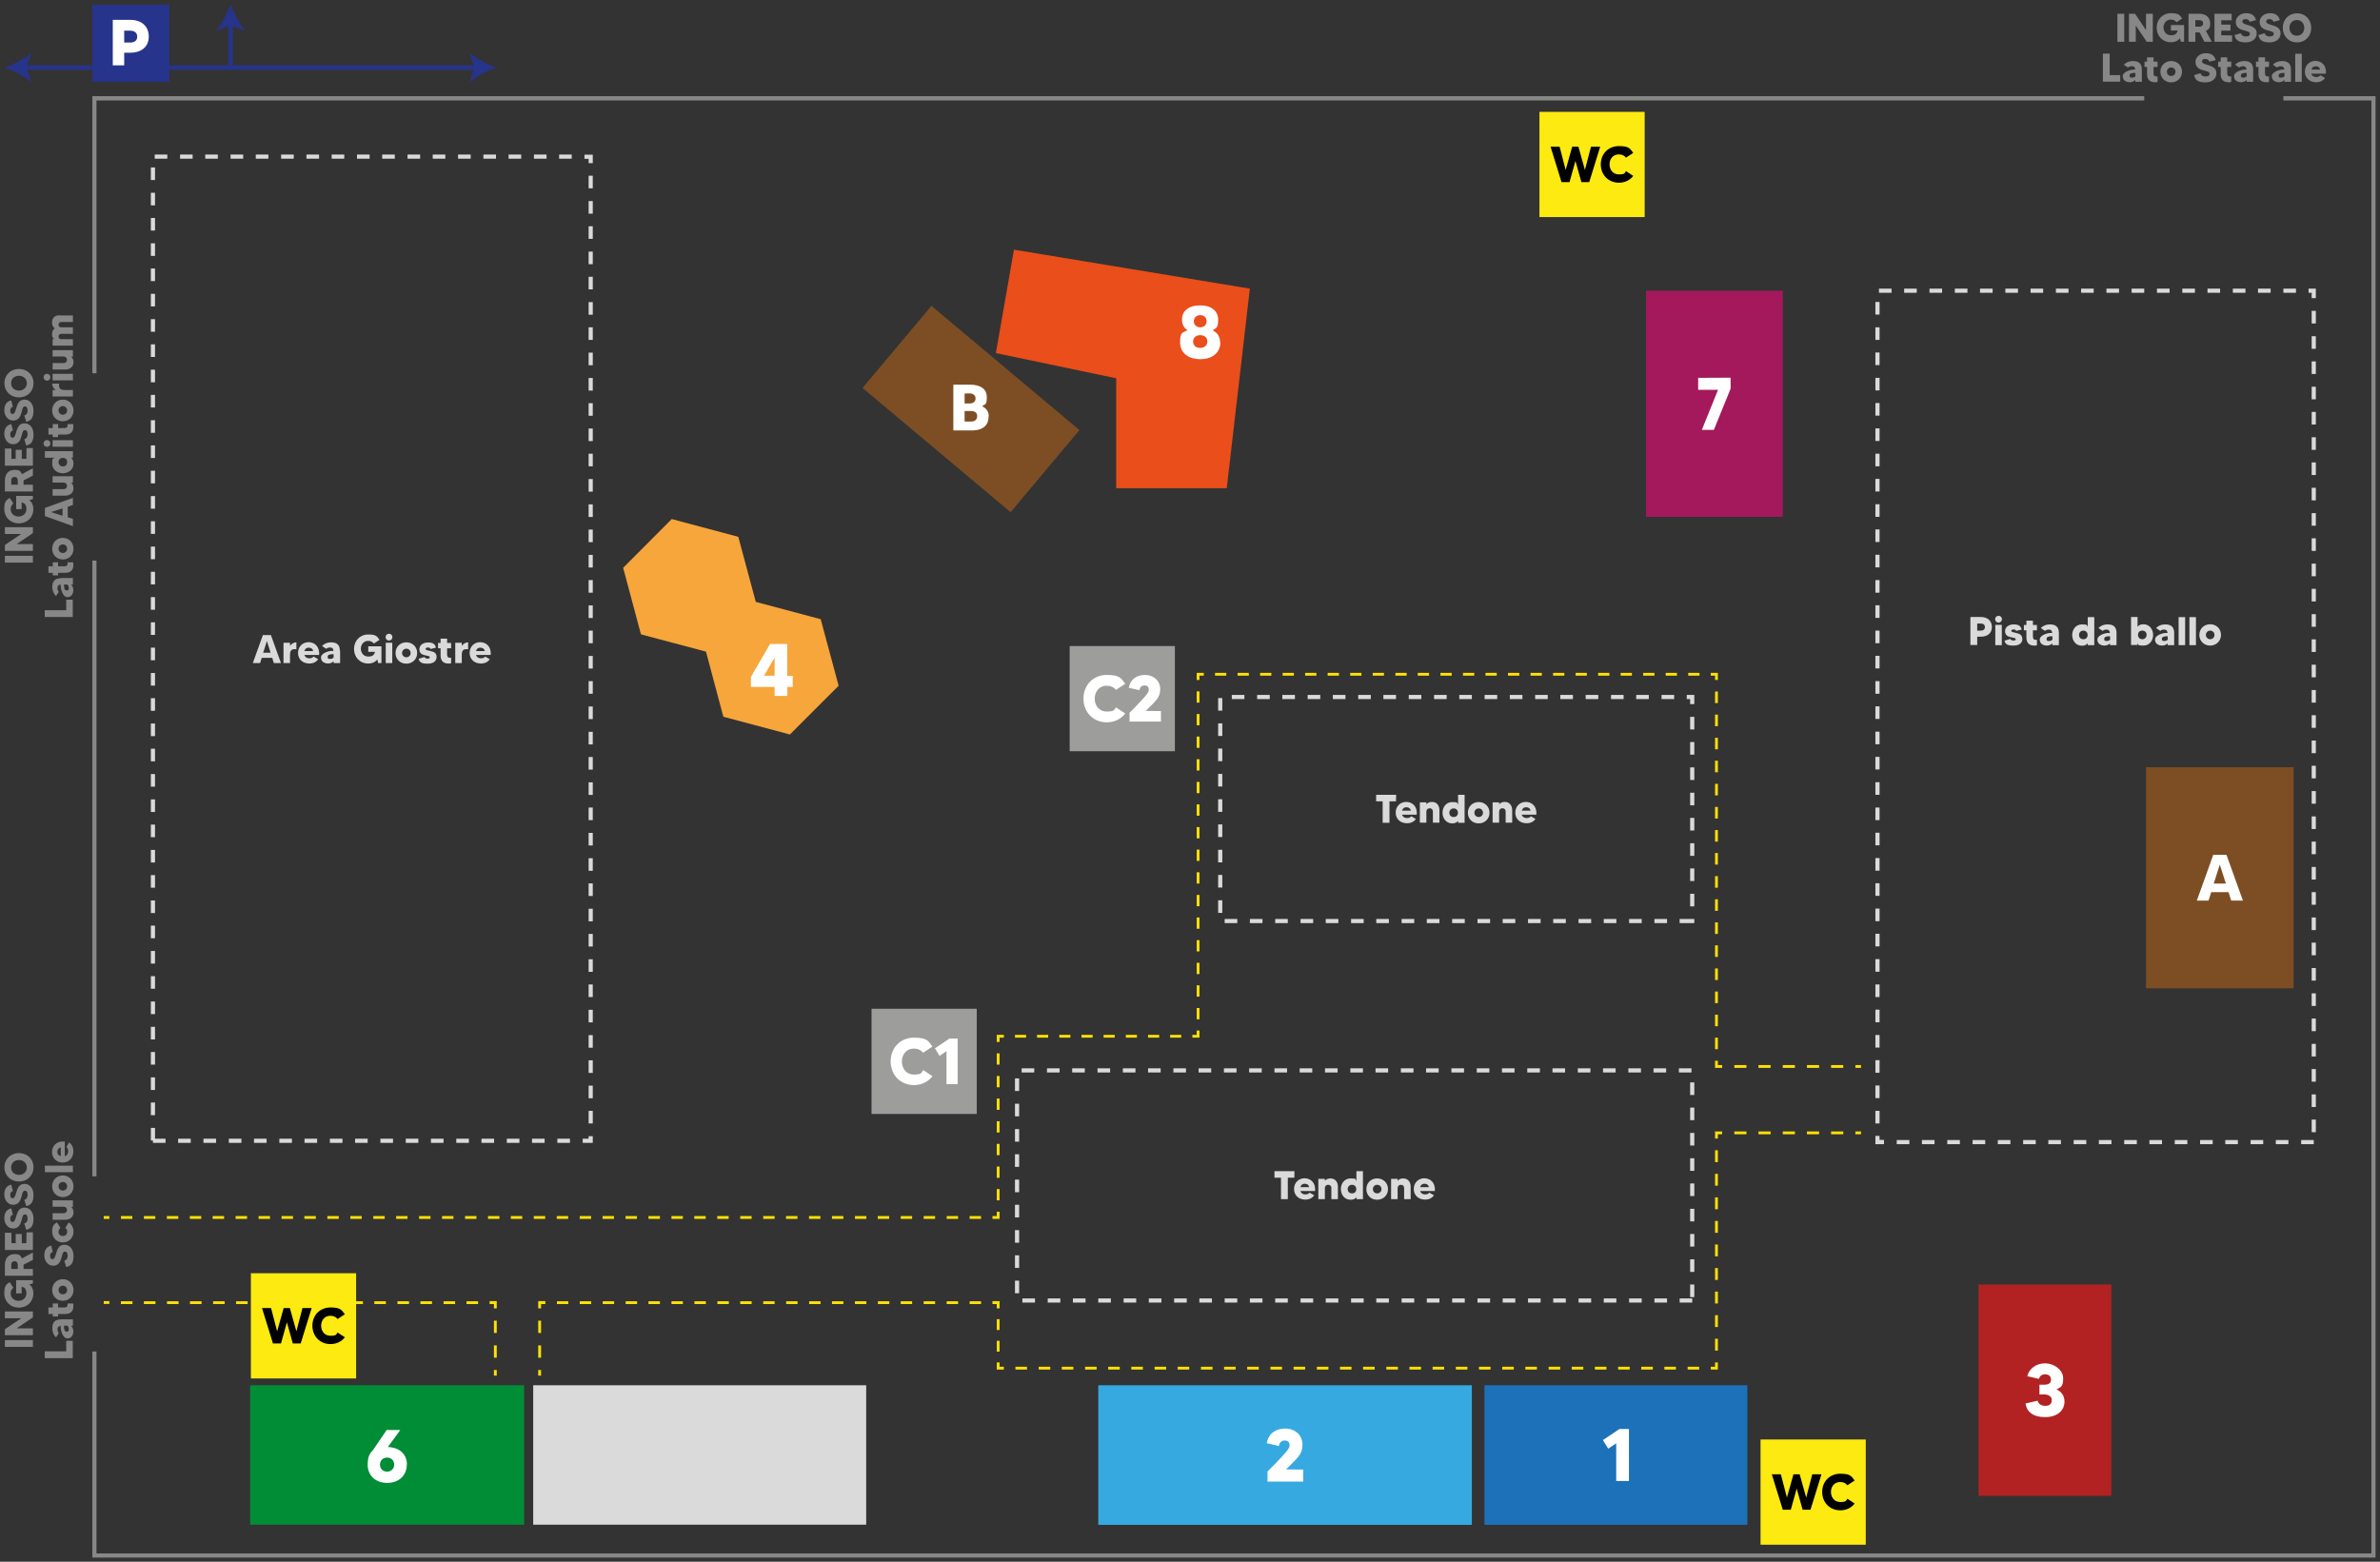 <?xml version="1.0" encoding="UTF-8"?>
<svg id="Livello_1" xmlns="http://www.w3.org/2000/svg" version="1.1" viewBox="0 0 1606 1054">
  <rect x="0" y="0" width="1606" height="1054" fill="#333333" stroke="none"/>
  <!-- Generator: Adobe Illustrator 29.6.1, SVG Export Plug-In . SVG Version: 2.1.1 Build 9)  -->
  <defs>
    <style>
      .st0 {
        fill: #008d36;
      }

      .st1 {
        fill: #a3195b;
      }

      .st2 {
        fill: #ffe006;
      }

      .st3 {
        fill: #36a9e1;
      }

      .st4 {
        fill: #e94e1b;
      }

      .st5 {
        fill: #fff;
      }

      .st6 {
        fill: #27348b;
      }

      .st7 {
        fill: #b22223;
      }

      .st8 {
        fill: #878787;
      }

      .st9 {
        fill: #7d4e24;
      }

      .st10 {
        fill: #1d71b8;
      }

      .st11 {
        fill: #fcea10;
      }

      .st12 {
        fill: #9d9d9c;
      }

      .st13 {
        fill: #dadada;
      }

      .st14 {
        fill: #f7a63b;
      }
    </style>
  </defs>
  <rect class="st1" x="1110.7" y="196.2" width="92.3" height="152.6"/>
  <path class="st5" d="M1167.8,254.9v7.4l-11.3,27.8h-8.1l10.9-27h-13.4v-8.1l21.9-.1h0Z"/>
  <rect class="st7" x="1335.1" y="866.9" width="89.6" height="142.6"/>
  <path class="st5" d="M1393.1,945.8c0,6.3-5,10.6-13.1,10.6s-12.3-3.5-13.2-9.2l8.2-1.9c.3,1.4,1.6,3.5,5.1,3.5s4.4-1.8,4.4-4.1-2.4-3.6-4.9-3.6h-3.4v-6.6h3.4c2.7,0,4.4-1,4.4-3.4s-1.7-3.6-4-3.6-3.8,1.4-4.1,3.1l-7.9-1.8c1.2-5.2,6.1-8.7,12-8.7s12.2,4.3,12.2,10.1-1.5,5.8-4.5,7.5c3.4,1.5,5.3,4.2,5.4,8.1h0Z"/>
  <rect class="st10" x="1001.7" y="934.9" width="177.4" height="94.2"/>
  <path class="st5" d="M1099.2,964.4v35.1h-8.6v-25.4l-5.4,3.6-3.6-5.8,11.2-7.5h6.4Z"/>
  <rect class="st3" x="741.1" y="934.9" width="252.1" height="94.2"/>
  <path class="st5" d="M879.4,991.8v8.1h-24.1v-6.8c2.3-2.2,6.2-6.2,9.5-9.8,2.7-3,5.4-5.7,5.4-7.8s-1-3.3-3.4-3.3-3.6,1.8-3.8,3.7l-8.2-1.9c1.2-6.7,6.2-9.9,12.5-9.9s11.6,4.2,11.6,10.9-3.5,9-11.1,16.7l11.6.1h0Z"/>
  <rect class="st13" x="359.8" y="934.9" width="224.7" height="94.1"/>
  <rect class="st0" x="168.8" y="934.9" width="184.9" height="94.1"/>
  <path class="st5" d="M274.5,988.5c0,7.1-5.2,12.3-13.2,12.3s-13.2-5.1-13.2-12.3,2.6-8.4,3.9-10.3l8.9-13.1h9.2l-8.4,11.5c7.7.2,12.9,4.7,12.9,11.9h-.1ZM266,988.5c0-2.7-1.9-4.8-4.8-4.8s-4.8,2.1-4.8,4.8,2,4.7,4.8,4.7,4.8-2.1,4.8-4.7Z"/>
  <g>
    <path class="st13" d="M1344.1,423.2c0,4.5-3.4,6.5-7.5,6.5h-2.4v5.6h-4.6v-18.9h7c4.7,0,7.5,2.7,7.5,6.8h0ZM1339.4,423.2c0-1.5-1-2.4-2.8-2.4h-2.4v4.8h2.4c1.7,0,2.8-.8,2.8-2.4Z"/>
    <path class="st13" d="M1346.3,417.9c0-1.3,1-2.3,2.3-2.3s2.3,1,2.3,2.3-1,2.3-2.3,2.3-2.3-1-2.3-2.3ZM1346.4,421.7h4.4v13.7h-4.4v-13.7Z"/>
    <path class="st13" d="M1364.7,431.1c0,2.9-2.1,4.6-6.1,4.6s-5.4-.9-6-3.3l4-1.2c.2.5.7,1.1,1.9,1.1s1.7-.3,1.7-1-1.4-.9-3.1-1.2c-2.6-.6-4.1-1.5-4.1-4.2s2.5-4.5,5.9-4.5,4.7,1.2,5.3,3.5l-3.7.9c-.2-.6-.8-1-1.6-1s-1.7.2-1.7,1,1.5.9,2.6,1.2c3.4.7,4.8,1.7,4.8,4.2h0l.1-.1Z"/>
    <path class="st13" d="M1371.8,425.3v4.3c0,1.4.5,2.2,1.9,2.2s.6,0,.8,0v3.7c-.5.2-1,.2-1.9.2-4.2,0-5.2-2.9-5.2-5.5v-4.8h-1.7v-3.6h1.7v-2.9h4.4v2.9h2.7v3.6h-2.7v-.1Z"/>
    <path class="st13" d="M1389.3,426.9v8.5h-4.4v-1.3c-.7,1-2.3,1.6-3.8,1.6s-4.7-.7-4.7-4,5.9-4.5,6.8-4.5h1.6c0-1.3-.7-2.3-2.2-2.3s-2.1.4-2.6.9l-2.9-1.9c1.5-1.6,3.5-2.5,6.2-2.5,4.4,0,5.9,2.2,6,5.5h0ZM1384.9,429.4h-.3c-2.2,0-3.6.4-3.6,1.8s.8,1.4,1.8,1.4,1.9-.5,2.2-1l-.1-2.2h0Z"/>
    <path class="st13" d="M1413.2,416.5v18.9h-4.4v-1.3c-.8,1-2,1.7-3.9,1.7-4.3,0-6.6-3.6-6.6-7.2s2.3-7.2,6.6-7.2,3.1.7,3.9,1.7v-6.6h4.4ZM1408.7,428.5c0-1.8-1.3-2.9-2.9-2.9s-2.9,1.2-2.9,2.9,1.1,2.9,2.9,2.9,2.9-1.1,2.9-2.9Z"/>
    <path class="st13" d="M1428.2,426.9v8.5h-4.4v-1.3c-.7,1-2.3,1.6-3.8,1.6s-4.7-.7-4.7-4,5.9-4.5,6.8-4.5h1.6c0-1.3-.7-2.3-2.2-2.3s-2.1.4-2.6.9l-2.9-1.9c1.5-1.6,3.5-2.5,6.2-2.5,4.4,0,5.9,2.2,6,5.5h0ZM1423.8,429.4h-.3c-2.2,0-3.6.4-3.6,1.8s.8,1.4,1.8,1.4,1.9-.5,2.2-1l-.1-2.2h0Z"/>
    <path class="st13" d="M1452.9,428.5c0,3.6-2.3,7.2-6.6,7.2s-3.1-.7-3.9-1.7v1.3h-4.4v-18.9h4.4v6.6c.8-1,2-1.7,3.9-1.7,4.3,0,6.6,3.6,6.6,7.2h0ZM1448.5,428.5c0-1.7-1.1-2.9-2.9-2.9s-2.9,1.1-2.9,2.9,1.3,2.9,2.9,2.9,2.9-1.2,2.9-2.9Z"/>
    <path class="st13" d="M1467.1,426.9v8.5h-4.4v-1.3c-.7,1-2.3,1.6-3.8,1.6s-4.7-.7-4.7-4,5.9-4.5,6.8-4.5h1.6c0-1.3-.7-2.3-2.2-2.3s-2.1.4-2.6.9l-2.9-1.9c1.5-1.6,3.5-2.5,6.2-2.5,4.4,0,5.9,2.2,6,5.5h0ZM1462.7,429.4h-.3c-2.2,0-3.6.4-3.6,1.8s.8,1.4,1.8,1.4,1.9-.5,2.2-1l-.1-2.2h0Z"/>
    <path class="st13" d="M1474.5,416.5v18.9h-4.4v-18.9h4.4Z"/>
    <path class="st13" d="M1481.8,416.5v18.9h-4.4v-18.9h4.4Z"/>
    <path class="st13" d="M1498.7,428.5c0,4-3.1,7.2-7.3,7.2s-7.3-3.1-7.3-7.2,3.1-7.2,7.3-7.2,7.3,3.1,7.3,7.2ZM1494.3,428.5c0-1.6-1.2-2.9-2.9-2.9s-2.9,1.4-2.9,2.9,1.2,2.9,2.9,2.9,2.9-1.3,2.9-2.9Z"/>
  </g>
  <g>
    <path class="st13" d="M873.4,794.8h-4.4v14.5h-4.6v-14.5h-4.4v-4.4h13.5l-.1,4.4h0Z"/>
    <path class="st13" d="M887.4,803.8h-9.9c.5,1.6,1.8,2.3,3.4,2.3s2.4-.7,2.8-1.2l3.1,1.8c-1.1,1.7-3.2,2.9-5.9,2.9-4.6,0-7.7-2.9-7.7-7.2s3.2-7.2,7.1-7.2,7.6,2.8,7.1,8.5h0v.1ZM883.4,801.2c-.3-1.6-1.5-2.3-3-2.3s-2.5.8-2.9,2.3h5.9Z"/>
    <path class="st13" d="M902.8,800.8v8.5h-4.4v-7.4c0-1.6-1-2.3-2.2-2.3s-2.2.8-2.2,2.3v7.4h-4.4v-13.7h4.4v1.3c.8-.9,2-1.6,3.8-1.6,3.4,0,5,2.7,5,5.5h0Z"/>
    <path class="st13" d="M919.7,790.4v18.9h-4.4v-1.3c-.8,1-2,1.7-3.9,1.7-4.3,0-6.6-3.6-6.6-7.2s2.3-7.2,6.6-7.2,3,.7,3.9,1.7v-6.6h4.4ZM915.2,802.5c0-1.8-1.3-2.9-2.9-2.9s-2.9,1.2-2.9,2.9,1.1,2.9,2.9,2.9,2.9-1.1,2.9-2.9Z"/>
    <path class="st13" d="M936.6,802.5c0,4-3,7.2-7.3,7.2s-7.3-3.1-7.3-7.2,3.1-7.2,7.3-7.2,7.3,3.1,7.3,7.2ZM932.2,802.5c0-1.6-1.2-2.9-2.9-2.9s-2.9,1.3-2.9,2.9,1.2,2.9,2.9,2.9,2.9-1.3,2.9-2.9Z"/>
    <path class="st13" d="M951.9,800.8v8.5h-4.4v-7.4c0-1.6-1-2.3-2.2-2.3s-2.2.8-2.2,2.3v7.4h-4.4v-13.7h4.4v1.3c.8-.9,2-1.6,3.8-1.6,3.4,0,5,2.7,5,5.5h0Z"/>
    <path class="st13" d="M968.2,803.8h-9.9c.5,1.6,1.8,2.3,3.4,2.3s2.4-.7,2.8-1.2l3.1,1.8c-1.1,1.7-3.2,2.9-5.9,2.9-4.6,0-7.7-2.9-7.7-7.2s3.2-7.2,7.1-7.2,7.6,2.8,7.1,8.5h0v.1ZM964.2,801.2c-.3-1.6-1.5-2.3-3-2.3s-2.5.8-2.9,2.3h5.9Z"/>
  </g>
  <g>
    <path class="st13" d="M942,540.8h-4.4v14.5h-4.6v-14.5h-4.4v-4.4h13.5l-.1,4.4h0Z"/>
    <path class="st13" d="M956,549.8h-9.9c.5,1.6,1.8,2.3,3.4,2.3s2.4-.7,2.8-1.2l3.1,1.8c-1.1,1.7-3.2,2.9-5.9,2.9-4.6,0-7.7-2.9-7.7-7.2s3.2-7.2,7.1-7.2,7.6,2.8,7.1,8.5h0v.1ZM952,547.1c-.3-1.6-1.5-2.3-3-2.3s-2.5.8-2.9,2.3h5.9Z"/>
    <path class="st13" d="M971.3,546.7v8.5h-4.4v-7.4c0-1.6-1-2.3-2.2-2.3s-2.2.8-2.2,2.3v7.4h-4.4v-13.7h4.4v1.3c.8-.9,2-1.6,3.8-1.6,3.4,0,5,2.7,5,5.5h0Z"/>
    <path class="st13" d="M988.3,536.4v18.9h-4.4v-1.3c-.8,1-2,1.7-3.9,1.7-4.3,0-6.6-3.6-6.6-7.2s2.3-7.2,6.6-7.2,3,.7,3.9,1.7v-6.6h4.4ZM983.8,548.5c0-1.8-1.3-2.9-2.9-2.9s-2.9,1.2-2.9,2.9,1.1,2.9,2.9,2.9,2.9-1.1,2.9-2.9Z"/>
    <path class="st13" d="M1005.1,548.5c0,4-3,7.2-7.3,7.2s-7.3-3.1-7.3-7.2,3.1-7.2,7.3-7.2,7.3,3.1,7.3,7.2ZM1000.7,548.5c0-1.6-1.2-2.9-2.9-2.9s-2.9,1.3-2.9,2.9,1.2,2.9,2.9,2.9,2.9-1.3,2.9-2.9Z"/>
    <path class="st13" d="M1020.4,546.7v8.5h-4.4v-7.4c0-1.6-1-2.3-2.2-2.3s-2.2.8-2.2,2.3v7.4h-4.4v-13.7h4.4v1.3c.8-.9,2-1.6,3.8-1.6,3.4,0,5,2.7,5,5.5h0Z"/>
    <path class="st13" d="M1036.7,549.8h-9.9c.5,1.6,1.8,2.3,3.4,2.3s2.4-.7,2.8-1.2l3.1,1.8c-1.1,1.7-3.2,2.9-5.9,2.9-4.6,0-7.7-2.9-7.7-7.2s3.2-7.2,7.1-7.2,7.6,2.8,7.1,8.5h0v.1ZM1032.8,547.1c-.3-1.6-1.5-2.3-3-2.3s-2.5.8-2.9,2.3h5.9Z"/>
  </g>
  <path class="st13" d="M1561.3,772.2h-8.5v-2.8h8.5v2.8ZM1544.2,772.2h-8.5v-2.8h8.5v2.8ZM1527.2,772.2h-8.5v-2.8h8.5v2.8ZM1510.1,772.2h-8.5v-2.8h8.5v2.8ZM1493.1,772.2h-8.5v-2.8h8.5v2.8ZM1476,772.2h-8.5v-2.8h8.5v2.8ZM1458.9,772.2h-8.5v-2.8h8.5v2.8ZM1441.9,772.2h-8.5v-2.8h8.5v2.8ZM1424.8,772.2h-8.5v-2.8h8.5v2.8ZM1407.8,772.2h-8.5v-2.8h8.5v2.8ZM1390.7,772.2h-8.5v-2.8h8.5v2.8ZM1373.7,772.2h-8.5v-2.8h8.5v2.8ZM1356.6,772.2h-8.5v-2.8h8.5v2.8ZM1339.6,772.2h-8.5v-2.8h8.5v2.8ZM1322.5,772.2h-8.5v-2.8h8.5v2.8ZM1305.4,772.2h-8.5v-2.8h8.5v2.8ZM1288.4,772.2h-8.5v-2.8h8.5v2.8ZM1271.3,772.2h-5.8v-5.6h2.8v2.7h3v2.9h0ZM1562.7,764.1h-2.8v-8.5h2.8v8.5ZM1268.3,758.2h-2.8v-8.5h2.8v8.5ZM1562.7,747.1h-2.8v-8.5h2.8v8.5ZM1268.3,741.1h-2.8v-8.5h2.8v8.5ZM1562.7,730h-2.8v-8.5h2.8v8.5ZM1268.3,724h-2.8v-8.5h2.8v8.5ZM1562.7,713h-2.8v-8.5h2.8v8.5ZM1268.3,707h-2.8v-8.5h2.8v8.5ZM1562.7,695.9h-2.8v-8.5h2.8v8.5ZM1268.3,689.9h-2.8v-8.5h2.8v8.5ZM1562.7,678.9h-2.8v-8.5h2.8v8.5ZM1268.3,672.9h-2.8v-8.5h2.8v8.5ZM1562.7,661.8h-2.8v-8.5h2.8v8.5ZM1268.3,655.8h-2.8v-8.5h2.8v8.5ZM1562.7,644.7h-2.8v-8.5h2.8v8.5ZM1268.3,638.7h-2.8v-8.5h2.8v8.5ZM1562.7,627.7h-2.8v-8.5h2.8v8.5ZM1268.3,621.7h-2.8v-8.5h2.8v8.5ZM1562.7,610.6h-2.8v-8.5h2.8v8.5ZM1268.3,604.6h-2.8v-8.5h2.8v8.5ZM1562.7,593.6h-2.8v-8.5h2.8v8.5ZM1268.3,587.6h-2.8v-8.5h2.8v8.5ZM1562.7,576.5h-2.8v-8.5h2.8v8.5ZM1268.3,570.5h-2.8v-8.5h2.8v8.5ZM1562.7,559.5h-2.8v-8.5h2.8v8.5ZM1268.3,553.5h-2.8v-8.5h2.8v8.5ZM1562.7,542.4h-2.8v-8.5h2.8v8.5ZM1268.3,536.4h-2.8v-8.5h2.8v8.5ZM1562.7,525.3h-2.8v-8.5h2.8v8.5ZM1268.3,519.3h-2.8v-8.5h2.8v8.5ZM1562.7,508.3h-2.8v-8.5h2.8v8.5ZM1268.3,502.3h-2.8v-8.5h2.8v8.5ZM1562.7,491.2h-2.8v-8.5h2.8v8.5ZM1268.3,485.2h-2.8v-8.5h2.8v8.5ZM1562.7,474.2h-2.8v-8.5h2.8v8.5ZM1268.3,468.2h-2.8v-8.5h2.8v8.5ZM1562.7,457.1h-2.8v-8.5h2.8v8.5ZM1268.3,451.1h-2.8v-8.5h2.8v8.5ZM1562.7,440h-2.8v-8.5h2.8v8.5ZM1268.3,434.1h-2.8v-8.5h2.8v8.5ZM1562.7,423h-2.8v-8.5h2.8v8.5ZM1268.3,417h-2.8v-8.5h2.8v8.5ZM1562.7,405.9h-2.8v-8.5h2.8v8.5ZM1268.3,400h-2.8v-8.5h2.8v8.5ZM1562.7,388.9h-2.8v-8.5h2.8v8.5ZM1268.3,382.9h-2.8v-8.5h2.8v8.5ZM1562.7,371.8h-2.8v-8.5h2.8v8.5ZM1268.3,365.8h-2.8v-8.5h2.8v8.5ZM1562.7,354.8h-2.8v-8.5h2.8v8.5ZM1268.3,348.8h-2.8v-8.5h2.8v8.5ZM1562.7,337.7h-2.8v-8.5h2.8v8.5ZM1268.3,331.7h-2.8v-8.5h2.8v8.5ZM1562.7,320.6h-2.8v-8.5h2.8v8.5ZM1268.3,314.7h-2.8v-8.5h2.8v8.5ZM1562.7,303.6h-2.8v-8.5h2.8v8.5ZM1268.3,297.6h-2.8v-8.5h2.8v8.5ZM1562.7,286.5h-2.8v-8.5h2.8v8.5ZM1268.3,280.5h-2.8v-8.5h2.8v8.5ZM1562.7,269.5h-2.8v-8.5h2.8v8.5ZM1268.3,263.5h-2.8v-8.5h2.8v8.5ZM1562.7,252.4h-2.8v-8.5h2.8v8.5ZM1268.3,246.4h-2.8v-8.5h2.8v8.5ZM1562.7,235.4h-2.8v-8.5h2.8v8.5ZM1268.3,229.4h-2.8v-8.5h2.8v8.5ZM1562.7,218.3h-2.8v-8.5h2.8v8.5ZM1268.3,212.3h-2.8v-8.5h2.8v8.5ZM1562.7,201.2h-2.8v-3.6h-2.1v-2.8h4.9v6.4h0ZM1549.3,197.6h-8.5v-2.8h8.5v2.8ZM1532.2,197.6h-8.5v-2.8h8.5v2.8ZM1515.2,197.6h-8.5v-2.8h8.5v2.8ZM1498.1,197.6h-8.5v-2.8h8.5v2.8ZM1481.1,197.6h-8.5v-2.8h8.5v2.8ZM1464,197.6h-8.5v-2.8h8.5v2.8ZM1446.9,197.6h-8.5v-2.8h8.5v2.8ZM1429.9,197.6h-8.5v-2.8h8.5v2.8ZM1412.8,197.6h-8.5v-2.8h8.5v2.8ZM1395.8,197.6h-8.5v-2.8h8.5v2.8ZM1378.7,197.6h-8.5v-2.8h8.5v2.8ZM1361.7,197.6h-8.5v-2.8h8.5v2.8ZM1344.6,197.6h-8.5v-2.8h8.5v2.8ZM1327.6,197.6h-8.5v-2.8h8.5v2.8ZM1310.5,197.6h-8.5v-2.8h8.5v2.8ZM1293.4,197.6h-8.5v-2.8h8.5v2.8ZM1276.4,197.6h-8.5v-2.8h8.5v2.8Z"/>
  <path class="st13" d="M1143.3,623h-9.9v-2.8h9.9v2.8ZM1124.9,623h-8.5v-2.8h8.5v2.8ZM1107.8,623h-8.5v-2.8h8.5v2.8ZM1090.7,623h-8.5v-2.8h8.5v2.8ZM1073.7,623h-8.5v-2.8h8.5v2.8ZM1056.6,623h-8.5v-2.8h8.5v2.8ZM1039.6,623h-8.5v-2.8h8.5v2.8ZM1022.5,623h-8.5v-2.8h8.5v2.8ZM1005.5,623h-8.5v-2.8h8.5v2.8ZM988.4,623h-8.5v-2.8h8.5v2.8ZM971.3,623h-8.5v-2.8h8.5v2.8ZM954.3,623h-8.5v-2.8h8.5v2.8ZM937.2,623h-8.5v-2.8h8.5v2.8ZM920.2,623h-8.5v-2.8h8.5v2.8ZM903.1,623h-8.5v-2.8h8.5v2.8ZM886.1,623h-8.5v-2.8h8.5v2.8ZM869,623h-8.5v-2.8h8.5v2.8ZM851.9,623h-8.5v-2.8h8.5v2.8ZM834.9,623h-8.5v-2.8h8.5v2.8ZM824.8,616.1h-2.8v-8.5h2.8v8.5ZM1143.3,611.7h-2.8v-8.5h2.8v8.5ZM824.8,599h-2.8v-8.5h2.8v8.5ZM1143.3,594.6h-2.8v-8.5h2.8v8.5ZM824.8,582h-2.8v-8.5h2.8v8.5ZM1143.3,577.6h-2.8v-8.5h2.8v8.5ZM824.8,564.9h-2.8v-8.5h2.8v8.5ZM1143.3,560.5h-2.8v-8.5h2.8v8.5ZM824.8,547.9h-2.8v-8.5h2.8v8.5ZM1143.3,543.5h-2.8v-8.5h2.8v8.5ZM824.8,530.8h-2.8v-8.5h2.8v8.5ZM1143.3,526.4h-2.8v-8.5h2.8v8.5ZM824.8,513.7h-2.8v-8.5h2.8v8.5ZM1143.3,509.3h-2.8v-8.5h2.8v8.5ZM824.8,496.7h-2.8v-8.5h2.8v8.5ZM1143.3,492.3h-2.8v-8.5h2.8v8.5ZM824.8,479.6h-2.8v-8.5h2.8v8.5ZM1143.3,475.2h-2.8v-3.4h-2.3v-2.8h5.1v6.2h0ZM1129.7,471.8h-8.5v-2.8h8.5v2.8ZM1112.6,471.8h-8.5v-2.8h8.5v2.8ZM1095.6,471.8h-8.5v-2.8h8.5v2.8ZM1078.5,471.8h-8.5v-2.8h8.5v2.8ZM1061.4,471.8h-8.5v-2.8h8.5v2.8ZM1044.4,471.8h-8.5v-2.8h8.5v2.8ZM1027.3,471.8h-8.5v-2.8h8.5v2.8ZM1010.3,471.8h-8.5v-2.8h8.5v2.8ZM993.2,471.8h-8.5v-2.8h8.5v2.8ZM976.2,471.8h-8.5v-2.8h8.5v2.8ZM959.1,471.8h-8.5v-2.8h8.5v2.8ZM942,471.8h-8.5v-2.8h8.5v2.8ZM925,471.8h-8.5v-2.8h8.5v2.8ZM907.9,471.8h-8.5v-2.8h8.5v2.8ZM890.9,471.8h-8.5v-2.8h8.5v2.8ZM873.8,471.8h-8.5v-2.8h8.5v2.8ZM856.8,471.8h-8.5v-2.8h8.5v2.8ZM839.7,471.8h-8.5v-2.8h8.5v2.8Z"/>
  <path class="st13" d="M1141.9,879.1h-8.5v-2.8h8.5v2.8ZM1124.9,879.1h-8.5v-2.8h8.5v2.8ZM1107.8,879.1h-8.5v-2.8h8.5v2.8ZM1090.7,879.1h-8.5v-2.8h8.5v2.8ZM1073.7,879.1h-8.5v-2.8h8.5v2.8ZM1056.6,879.1h-8.5v-2.8h8.5v2.8ZM1039.6,879.1h-8.5v-2.8h8.5v2.8ZM1022.5,879.1h-8.5v-2.8h8.5v2.8ZM1005.5,879.1h-8.5v-2.8h8.5v2.8ZM988.4,879.1h-8.5v-2.8h8.5v2.8ZM971.3,879.1h-8.5v-2.8h8.5v2.8ZM954.3,879.1h-8.5v-2.8h8.5v2.8ZM937.2,879.1h-8.5v-2.8h8.5v2.8ZM920.2,879.1h-8.5v-2.8h8.5v2.8ZM903.1,879.1h-8.5v-2.8h8.5v2.8ZM886.1,879.1h-8.5v-2.8h8.5v2.8ZM869,879.1h-8.5v-2.8h8.5v2.8ZM851.9,879.1h-8.5v-2.8h8.5v2.8ZM834.9,879.1h-8.5v-2.8h8.5v2.8ZM817.8,879.1h-8.5v-2.8h8.5v2.8ZM800.8,879.1h-8.5v-2.8h8.5v2.8ZM783.7,879.1h-8.5v-2.8h8.5v2.8ZM766.7,879.1h-8.5v-2.8h8.5v2.8ZM749.6,879.1h-8.5v-2.8h8.5v2.8ZM732.5,879.1h-8.5v-2.8h8.5v2.8ZM715.5,879.1h-8.5v-2.8h8.5v2.8ZM698.4,879.1h-8.5v-2.8h8.5v2.8ZM1143.3,875.4h-2.8v-8.5h2.8v8.5ZM687.7,872.8h-2.8v-8.5h2.8v8.5ZM1143.3,858.4h-2.8v-8.5h2.8v8.5ZM687.7,855.7h-2.8v-8.5h2.8v8.5ZM1143.3,841.3h-2.8v-8.5h2.8v8.5ZM687.7,838.7h-2.8v-8.5h2.8v8.5ZM1143.3,824.3h-2.8v-8.5h2.8v8.5ZM687.7,821.6h-2.8v-8.5h2.8v8.5ZM1143.3,807.2h-2.8v-8.5h2.8v8.5ZM687.7,804.6h-2.8v-8.5h2.8v8.5ZM1143.3,790.2h-2.8v-8.5h2.8v8.5ZM687.7,787.5h-2.8v-8.5h2.8v8.5ZM1143.3,773.1h-2.8v-8.5h2.8v8.5ZM687.7,770.5h-2.8v-8.5h2.8v8.5ZM1143.3,756h-2.8v-8.5h2.8v8.5ZM687.7,753.4h-2.8v-8.5h2.8v8.5ZM1143.3,739h-2.8v-8.5h2.8v8.5ZM687.7,736.3h-2.8v-8.5h2.8v8.5ZM1141.4,723.8h-8.5v-2.8h8.5v2.8ZM1124.3,723.8h-8.5v-2.8h8.5v2.8ZM1107.3,723.8h-8.5v-2.8h8.5v2.8ZM1090.2,723.8h-8.5v-2.8h8.5v2.8ZM1073.2,723.8h-8.5v-2.8h8.5v2.8ZM1056.1,723.8h-8.5v-2.8h8.5v2.8ZM1039.1,723.8h-8.5v-2.8h8.5v2.8ZM1022,723.8h-8.5v-2.8h8.5v2.8ZM1005,723.8h-8.5v-2.8h8.5v2.8ZM987.9,723.8h-8.5v-2.8h8.5v2.8ZM970.8,723.8h-8.5v-2.8h8.5v2.8ZM953.8,723.8h-8.5v-2.8h8.5v2.8ZM936.7,723.8h-8.5v-2.8h8.5v2.8ZM919.7,723.8h-8.5v-2.8h8.5v2.8ZM902.6,723.8h-8.5v-2.8h8.5v2.8ZM885.5,723.8h-8.5v-2.8h8.5v2.8ZM868.5,723.8h-8.5v-2.8h8.5v2.8ZM851.4,723.8h-8.5v-2.8h8.5v2.8ZM834.4,723.8h-8.5v-2.8h8.5v2.8ZM817.3,723.8h-8.5v-2.8h8.5v2.8ZM800.3,723.8h-8.5v-2.8h8.5v2.8ZM783.2,723.8h-8.5v-2.8h8.5v2.8ZM766.2,723.8h-8.5v-2.8h8.5v2.8ZM749.1,723.8h-8.5v-2.8h8.5v2.8ZM732,723.8h-8.5v-2.8h8.5v2.8ZM715,723.8h-8.5v-2.8h8.5v2.8ZM697.9,723.8h-8.5v-2.8h8.5v2.8Z"/>
  <polygon class="st4" points="843.4 194.8 684.2 168.5 672 238.3 753.2 255.3 753.2 329.5 827.8 329.5 843.4 194.8 843.4 194.8"/>
  <rect class="st9" x="619.09" y="210.87" width="72.3" height="130.4" transform="translate(22.56 600.54) rotate(-50)"/>
  <rect class="st9" x="1448.1" y="517.8" width="99.6" height="149.2"/>
  <polygon class="st14" points="553.8 417.9 510 406.2 498.2 362.3 453.3 350.3 420.5 383.2 432.5 428.1 476.4 439.8 488.1 483.7 533 495.7 565.9 462.8 553.8 417.9"/>
  <path class="st13" d="M400,771.3h-6.8v-2.8h4v-1.7h2.8v4.5ZM384.6,771.3h-8.5v-2.8h8.5v2.8ZM367.5,771.3h-8.5v-2.8h8.5v2.8ZM350.5,771.3h-8.5v-2.8h8.5v2.8ZM333.4,771.3h-8.5v-2.8h8.5v2.8ZM316.4,771.3h-8.5v-2.8h8.5v2.8ZM299.3,771.3h-8.5v-2.8h8.5v2.8ZM282.3,771.3h-8.5v-2.8h8.5v2.8ZM265.2,771.3h-8.5v-2.8h8.5v2.8ZM248.1,771.3h-8.5v-2.8h8.5v2.8ZM231.1,771.3h-8.5v-2.8h8.5v2.8ZM214,771.3h-8.5v-2.8h8.5v2.8ZM197,771.3h-8.5v-2.8h8.5v2.8ZM179.9,771.3h-8.5v-2.8h8.5v2.8ZM162.9,771.3h-8.5v-2.8h8.5v2.8ZM145.8,771.3h-8.5v-2.8h8.5v2.8ZM128.7,771.3h-8.5v-2.8h8.5v2.8ZM111.7,771.3h-8.5v-1.6h-1.4v-8.5h2.8v7.3h7.1v2.8ZM400,758.2h-2.8v-8.5h2.8v8.5ZM104.6,752.6h-2.8v-8.5h2.8v8.5ZM400,741.2h-2.8v-8.5h2.8v8.5ZM104.6,735.6h-2.8v-8.5h2.8v8.5ZM400,724.1h-2.8v-8.5h2.8v8.5ZM104.6,718.5h-2.8v-8.5h2.8v8.5ZM400,707.1h-2.8v-8.5h2.8v8.5ZM104.6,701.5h-2.8v-8.5h2.8v8.5ZM400,690h-2.8v-8.5h2.8v8.5ZM104.6,684.4h-2.8v-8.5h2.8v8.5ZM400,672.9h-2.8v-8.5h2.8v8.5ZM104.6,667.3h-2.8v-8.5h2.8v8.5ZM400,655.9h-2.8v-8.5h2.8v8.5ZM104.6,650.3h-2.8v-8.5h2.8v8.5ZM400,638.8h-2.8v-8.5h2.8v8.5ZM104.6,633.2h-2.8v-8.5h2.8v8.5ZM400,621.8h-2.8v-8.5h2.8v8.5ZM104.6,616.2h-2.8v-8.5h2.8v8.5ZM400,604.7h-2.8v-8.5h2.8v8.5ZM104.6,599.1h-2.8v-8.5h2.8v8.5ZM400,587.7h-2.8v-8.5h2.8v8.5ZM104.6,582.1h-2.8v-8.5h2.8v8.5ZM400,570.6h-2.8v-8.5h2.8v8.5ZM104.6,565h-2.8v-8.5h2.8v8.5ZM400,553.5h-2.8v-8.5h2.8v8.5ZM104.6,548h-2.8v-8.5h2.8v8.5ZM400,536.5h-2.8v-8.5h2.8v8.5ZM104.6,530.9h-2.8v-8.5h2.8v8.5ZM400,519.4h-2.8v-8.5h2.8v8.5ZM104.6,513.8h-2.8v-8.5h2.8v8.5ZM400,502.4h-2.8v-8.5h2.8v8.5ZM104.6,496.8h-2.8v-8.5h2.8v8.5ZM400,485.3h-2.8v-8.5h2.8v8.5ZM104.6,479.7h-2.8v-8.5h2.8v8.5ZM400,468.2h-2.8v-8.5h2.8v8.5ZM104.6,462.7h-2.8v-8.5h2.8v8.5ZM400,451.2h-2.8v-8.5h2.8v8.5ZM104.6,445.6h-2.8v-8.5h2.8v8.5ZM400,434.1h-2.8v-8.5h2.8v8.5ZM104.6,428.5h-2.8v-8.5h2.8v8.5ZM400,417.1h-2.8v-8.5h2.8v8.5ZM104.6,411.5h-2.8v-8.5h2.8v8.5ZM400,400h-2.8v-8.5h2.8v8.5ZM104.6,394.4h-2.8v-8.5h2.8v8.5ZM400,383h-2.8v-8.5h2.8v8.5ZM104.6,377.4h-2.8v-8.5h2.8v8.5ZM400,365.9h-2.8v-8.5h2.8v8.5ZM104.6,360.3h-2.8v-8.5h2.8v8.5ZM400,348.9h-2.8v-8.5h2.8v8.5ZM104.6,343.3h-2.8v-8.5h2.8v8.5ZM400,331.8h-2.8v-8.5h2.8v8.5ZM104.6,326.2h-2.8v-8.5h2.8v8.5ZM400,314.7h-2.8v-8.5h2.8v8.5ZM104.6,309.1h-2.8v-8.5h2.8v8.5ZM400,297.7h-2.8v-8.5h2.8v8.5ZM104.6,292.1h-2.8v-8.5h2.8v8.5ZM400,280.6h-2.8v-8.5h2.8v8.5ZM104.6,275h-2.8v-8.5h2.8v8.5ZM400,263.6h-2.8v-8.5h2.8v8.5ZM104.6,258h-2.8v-8.5h2.8v8.5ZM400,246.5h-2.8v-8.5h2.8v8.5ZM104.6,240.9h-2.8v-8.5h2.8v8.5ZM400,229.4h-2.8v-8.5h2.8v8.5ZM104.6,223.9h-2.8v-8.5h2.8v8.5ZM400,212.4h-2.8v-8.5h2.8v8.5ZM104.6,206.8h-2.8v-8.5h2.8v8.5ZM400,195.3h-2.8v-8.5h2.8v8.5ZM104.6,189.7h-2.8v-8.5h2.8v8.5ZM400,178.3h-2.8v-8.5h2.8v8.5ZM104.6,172.7h-2.8v-8.5h2.8v8.5ZM400,161.2h-2.8v-8.5h2.8v8.5ZM104.6,155.6h-2.8v-8.5h2.8v8.5ZM400,144.2h-2.8v-8.5h2.8v8.5ZM104.6,138.6h-2.8v-8.5h2.8v8.5ZM400,127.1h-2.8v-8.5h2.8v8.5ZM104.6,121.5h-2.8v-8.5h2.8v8.5ZM400,110.1h-2.8v-2.9h-2.8v-2.8h5.6v5.7h0ZM385.8,107.1h-8.5v-2.8h8.5v2.8ZM368.8,107.1h-8.5v-2.8h8.5v2.8ZM351.7,107.1h-8.5v-2.8h8.5v2.8ZM334.7,107.1h-8.5v-2.8h8.5v2.8ZM317.6,107.1h-8.5v-2.8h8.5v2.8ZM300.5,107.1h-8.5v-2.8h8.5v2.8ZM283.5,107.1h-8.5v-2.8h8.5v2.8ZM266.4,107.1h-8.5v-2.8h8.5v2.8ZM249.4,107.1h-8.5v-2.8h8.5v2.8ZM232.3,107.1h-8.5v-2.8h8.5v2.8ZM215.3,107.1h-8.5v-2.8h8.5v2.8ZM198.2,107.1h-8.5v-2.8h8.5v2.8ZM181.1,107.1h-8.5v-2.8h8.5v2.8ZM164.1,107.1h-8.5v-2.8h8.5v2.8ZM147,107.1h-8.5v-2.8h8.5v2.8ZM130,107.1h-8.5v-2.8h8.5v2.8ZM112.9,107.1h-8.5v-2.8h8.5v2.8Z"/>
  <g>
    <rect class="st2" x="363.2" y="924.6" width="1.9" height="3.8"/>
    <path class="st2" d="M365.1,916.3h-1.9v-8.3h1.9v8.3ZM365.1,899.6h-1.9v-8.3h1.9v8.3Z"/>
    <polygon class="st2" points="365.1 883 363.2 883 363.2 878.1 368 878.1 368 880.1 365.1 880.1 365.1 883"/>
    <path class="st2" d="M662,880.1h-7.7v-1.9h7.7v1.9ZM646.5,880.1h-7.7v-1.9h7.7v1.9ZM631,880.1h-7.7v-1.9h7.7v1.9ZM615.5,880.1h-7.7v-1.9h7.7v1.9ZM600.1,880.1h-7.7v-1.9h7.7v1.9ZM584.6,880.1h-7.7v-1.9h7.7v1.9ZM569.1,880.1h-7.7v-1.9h7.7v1.9ZM553.7,880.1h-7.7v-1.9h7.7v1.9ZM538.2,880.1h-7.7v-1.9h7.7v1.9ZM522.7,880.1h-7.7v-1.9h7.7v1.9ZM507.2,880.1h-7.7v-1.9h7.7v1.9ZM491.8,880.1h-7.7v-1.9h7.7v1.9ZM476.3,880.1h-7.7v-1.9h7.7v1.9ZM460.8,880.1h-7.7v-1.9h7.7v1.9ZM445.3,880.1h-7.7v-1.9h7.7v1.9ZM429.9,880.1h-7.7v-1.9h7.7v1.9ZM414.4,880.1h-7.7v-1.9h7.7v1.9ZM398.9,880.1h-7.7v-1.9h7.7v1.9ZM383.5,880.1h-7.7v-1.9h7.7v1.9Z"/>
    <polygon class="st2" points="674.5 883 672.6 883 672.6 880.1 669.7 880.1 669.7 878.1 674.5 878.1 674.5 883"/>
    <path class="st2" d="M674.5,912.2h-1.9v-7.3h1.9v7.3ZM674.5,897.6h-1.9v-7.3h1.9v7.3Z"/>
    <polygon class="st2" points="677.4 924.3 672.6 924.3 672.6 919.5 674.5 919.5 674.5 922.4 677.4 922.4 677.4 924.3"/>
    <path class="st2" d="M1146.6,924.3h-7.8v-1.9h7.8v1.9ZM1130.9,924.3h-7.8v-1.9h7.8v1.9ZM1115.3,924.3h-7.8v-1.9h7.8v1.9ZM1099.7,924.3h-7.8v-1.9h7.8v1.9ZM1084,924.3h-7.8v-1.9h7.8v1.9ZM1068.4,924.3h-7.8v-1.9h7.8v1.9ZM1052.8,924.3h-7.8v-1.9h7.8v1.9ZM1037.1,924.3h-7.8v-1.9h7.8v1.9ZM1021.5,924.3h-7.8v-1.9h7.8v1.9ZM1005.8,924.3h-7.8v-1.9h7.8v1.9ZM990.2,924.3h-7.8v-1.9h7.8v1.9ZM974.5,924.3h-7.8v-1.9h7.8v1.9ZM958.9,924.3h-7.8v-1.9h7.8v1.9ZM943.3,924.3h-7.8v-1.9h7.8v1.9ZM927.6,924.3h-7.8v-1.9h7.8v1.9ZM912,924.3h-7.8v-1.9h7.8v1.9ZM896.4,924.3h-7.8v-1.9h7.8v1.9ZM880.7,924.3h-7.8v-1.9h7.8v1.9ZM865.1,924.3h-7.8v-1.9h7.8v1.9ZM849.4,924.3h-7.8v-1.9h7.8v1.9ZM833.8,924.3h-7.8v-1.9h7.8v1.9ZM818.2,924.3h-7.8v-1.9h7.8v1.9ZM802.5,924.3h-7.8v-1.9h7.8v1.9ZM786.9,924.3h-7.8v-1.9h7.8v1.9ZM771.2,924.3h-7.8v-1.9h7.8v1.9ZM755.6,924.3h-7.8v-1.9h7.8v1.9ZM740,924.3h-7.8v-1.9h7.8v1.9ZM724.3,924.3h-7.8v-1.9h7.8v1.9ZM708.7,924.3h-7.8v-1.9h7.8v1.9ZM693,924.3h-7.8v-1.9h7.8v1.9Z"/>
    <polygon class="st2" points="1159.2 924.3 1154.4 924.3 1154.4 922.4 1157.3 922.4 1157.3 919.5 1159.2 919.5 1159.2 924.3"/>
    <path class="st2" d="M1159.2,911.5h-1.9v-8h1.9v8ZM1159.2,895.6h-1.9v-8h1.9v8ZM1159.2,879.7h-1.9v-8h1.9v8ZM1159.2,863.8h-1.9v-8h1.9v8ZM1159.2,847.9h-1.9v-8h1.9v8ZM1159.2,832h-1.9v-8h1.9v8ZM1159.2,816.1h-1.9v-8h1.9v8ZM1159.2,800.2h-1.9v-8h1.9v8ZM1159.2,784.3h-1.9v-8h1.9v8Z"/>
    <polygon class="st2" points="1159.2 768.4 1157.3 768.4 1157.3 763.6 1162.1 763.6 1162.1 765.5 1159.2 765.5 1159.2 768.4"/>
    <path class="st2" d="M1243.8,765.5h-8.2v-1.9h8.2v1.9ZM1227.5,765.5h-8.2v-1.9h8.2v1.9ZM1211.2,765.5h-8.2v-1.9h8.2v1.9ZM1194.8,765.5h-8.2v-1.9h8.2v1.9ZM1178.5,765.5h-8.2v-1.9h8.2v1.9Z"/>
    <rect class="st2" x="1252" y="763.6" width="3.8" height="1.9"/>
  </g>
  <g>
    <rect class="st2" x="70" y="878.1" width="3.8" height="1.9"/>
    <path class="st2" d="M322.6,880.1h-7.8v-1.9h7.8v1.9ZM307.1,880.1h-7.8v-1.9h7.8v1.9ZM291.5,880.1h-7.8v-1.9h7.8v1.9ZM276,880.1h-7.8v-1.9h7.8v1.9ZM260.4,880.1h-7.8v-1.9h7.8v1.9ZM244.9,880.1h-7.8v-1.9h7.8v1.9ZM229.3,880.1h-7.8v-1.9h7.8v1.9ZM213.8,880.1h-7.8v-1.9h7.8v1.9ZM198.2,880.1h-7.8v-1.9h7.8v1.9ZM182.7,880.1h-7.8v-1.9h7.8v1.9ZM167.1,880.1h-7.8v-1.9h7.8v1.9ZM151.6,880.1h-7.8v-1.9h7.8v1.9ZM136,880.1h-7.8v-1.9h7.8v1.9ZM120.5,880.1h-7.8v-1.9h7.8v1.9ZM104.9,880.1h-7.8v-1.9h7.8v1.9ZM89.4,880.1h-7.8v-1.9h7.8v1.9Z"/>
    <polygon class="st2" points="335.2 883 333.3 883 333.3 880.1 330.4 880.1 330.4 878.1 335.2 878.1 335.2 883"/>
    <path class="st2" d="M335.2,916.3h-1.9v-8.3h1.9v8.3ZM335.2,899.6h-1.9v-8.3h1.9v8.3Z"/>
    <rect class="st2" x="333.3" y="924.6" width="1.9" height="3.8"/>
  </g>
  <g>
    <rect class="st2" x="1252" y="718.8" width="3.8" height="1.9"/>
    <path class="st2" d="M1243.8,720.7h-8.2v-1.9h8.2v1.9ZM1227.5,720.7h-8.2v-1.9h8.2v1.9ZM1211.2,720.7h-8.2v-1.9h8.2v1.9ZM1194.8,720.7h-8.2v-1.9h8.2v1.9ZM1178.5,720.7h-8.2v-1.9h8.2v1.9Z"/>
    <polygon class="st2" points="1162.1 720.7 1157.3 720.7 1157.3 715.9 1159.2 715.9 1159.2 718.8 1162.1 718.8 1162.1 720.7"/>
    <path class="st2" d="M1159.2,708.1h-1.9v-7.8h1.9v7.8ZM1159.2,692.6h-1.9v-7.8h1.9v7.8ZM1159.2,677h-1.9v-7.8h1.9v7.8ZM1159.2,661.4h-1.9v-7.8h1.9v7.8ZM1159.2,645.8h-1.9v-7.8h1.9v7.8ZM1159.2,630.3h-1.9v-7.8h1.9v7.8ZM1159.2,614.7h-1.9v-7.8h1.9v7.8ZM1159.2,599.1h-1.9v-7.8h1.9v7.8ZM1159.2,583.5h-1.9v-7.8h1.9v7.8ZM1159.2,568h-1.9v-7.8h1.9v7.8ZM1159.2,552.4h-1.9v-7.8h1.9v7.8ZM1159.2,536.8h-1.9v-7.8h1.9v7.8ZM1159.2,521.2h-1.9v-7.8h1.9v7.8ZM1159.2,505.7h-1.9v-7.8h1.9v7.8ZM1159.2,490.1h-1.9v-7.8h1.9v7.8ZM1159.2,474.5h-1.9v-7.8h1.9v7.8Z"/>
    <polygon class="st2" points="1159.2 458.9 1157.3 458.9 1157.3 456 1154.4 456 1154.4 454.1 1159.2 454.1 1159.2 458.9"/>
    <path class="st2" d="M1146.8,456h-7.6v-1.9h7.6v1.9ZM1131.6,456h-7.6v-1.9h7.6v1.9ZM1116.4,456h-7.6v-1.9h7.6v1.9ZM1101.2,456h-7.6v-1.9h7.6v1.9ZM1086,456h-7.6v-1.9h7.6v1.9ZM1070.8,456h-7.6v-1.9h7.6v1.9ZM1055.6,456h-7.6v-1.9h7.6v1.9ZM1040.4,456h-7.6v-1.9h7.6v1.9ZM1025.2,456h-7.6v-1.9h7.6v1.9ZM1010,456h-7.6v-1.9h7.6v1.9ZM994.8,456h-7.6v-1.9h7.6v1.9ZM979.6,456h-7.6v-1.9h7.6v1.9ZM964.3,456h-7.6v-1.9h7.6v1.9ZM949.2,456h-7.6v-1.9h7.6v1.9ZM933.9,456h-7.6v-1.9h7.6v1.9ZM918.7,456h-7.6v-1.9h7.6v1.9ZM903.5,456h-7.6v-1.9h7.6v1.9ZM888.3,456h-7.6v-1.9h7.6v1.9ZM873.1,456h-7.6v-1.9h7.6v1.9ZM857.9,456h-7.6v-1.9h7.6v1.9ZM842.7,456h-7.6v-1.9h7.6v1.9ZM827.5,456h-7.6v-1.9h7.6v1.9Z"/>
    <polygon class="st2" points="809.4 458.9 807.5 458.9 807.5 454.1 812.3 454.1 812.3 456 809.4 456 809.4 458.9"/>
    <path class="st2" d="M809.4,687.9h-1.9v-7.6h1.9v7.6ZM809.4,672.6h-1.9v-7.6h1.9v7.6ZM809.4,657.4h-1.9v-7.6h1.9v7.6ZM809.4,642.1h-1.9v-7.6h1.9v7.6ZM809.4,626.8h-1.9v-7.6h1.9v7.6ZM809.4,611.6h-1.9v-7.6h1.9v7.6ZM809.4,596.3h-1.9v-7.6h1.9v7.6ZM809.4,581h-1.9v-7.6h1.9v7.6ZM809.4,565.8h-1.9v-7.6h1.9v7.6ZM809.4,550.5h-1.9v-7.6h1.9v7.6ZM809.4,535.3h-1.9v-7.6h1.9v7.6ZM809.4,520h-1.9v-7.6h1.9v7.6ZM809.4,504.7h-1.9v-7.6h1.9v7.6ZM809.4,489.5h-1.9v-7.6h1.9v7.6ZM809.4,474.2h-1.9v-7.6h1.9v7.6Z"/>
    <polygon class="st2" points="809.4 700.3 804.6 700.3 804.6 698.4 807.5 698.4 807.5 695.5 809.4 695.5 809.4 700.3"/>
    <path class="st2" d="M797.1,700.3h-7.5v-1.9h7.5v1.9ZM782.2,700.3h-7.5v-1.9h7.5v1.9ZM767.2,700.3h-7.5v-1.9h7.5v1.9ZM752.2,700.3h-7.5v-1.9h7.5v1.9ZM737.3,700.3h-7.5v-1.9h7.5v1.9ZM722.3,700.3h-7.5v-1.9h7.5v1.9ZM707.3,700.3h-7.5v-1.9h7.5v1.9ZM692.4,700.3h-7.5v-1.9h7.5v1.9Z"/>
    <polygon class="st2" points="674.5 703.2 672.6 703.2 672.6 698.4 677.4 698.4 677.4 700.3 674.5 700.3 674.5 703.2"/>
    <path class="st2" d="M674.5,810.1h-1.9v-7.6h1.9v7.6ZM674.5,794.9h-1.9v-7.6h1.9v7.6ZM674.5,779.6h-1.9v-7.6h1.9v7.6ZM674.5,764.3h-1.9v-7.6h1.9v7.6ZM674.5,749h-1.9v-7.6h1.9v7.6ZM674.5,733.8h-1.9v-7.6h1.9v7.6ZM674.5,718.5h-1.9v-7.6h1.9v7.6Z"/>
    <polygon class="st2" points="674.5 822.6 669.7 822.6 669.7 820.7 672.6 820.7 672.6 817.8 674.5 817.8 674.5 822.6"/>
    <path class="st2" d="M662,822.6h-7.7v-1.9h7.7v1.9ZM646.5,822.6h-7.7v-1.9h7.7v1.9ZM631,822.6h-7.7v-1.9h7.7v1.9ZM615.5,822.6h-7.7v-1.9h7.7v1.9ZM600,822.6h-7.7v-1.9h7.7v1.9ZM584.6,822.6h-7.7v-1.9h7.7v1.9ZM569.1,822.6h-7.7v-1.9h7.7v1.9ZM553.6,822.6h-7.7v-1.9h7.7v1.9ZM538.1,822.6h-7.7v-1.9h7.7v1.9ZM522.7,822.6h-7.7v-1.9h7.7v1.9ZM507.2,822.6h-7.7v-1.9h7.7v1.9ZM491.7,822.6h-7.7v-1.9h7.7v1.9ZM476.2,822.6h-7.7v-1.9h7.7v1.9ZM460.8,822.6h-7.7v-1.9h7.7v1.9ZM445.3,822.6h-7.7v-1.9h7.7v1.9ZM429.8,822.6h-7.7v-1.9h7.7v1.9ZM414.3,822.6h-7.7v-1.9h7.7v1.9ZM398.9,822.6h-7.7v-1.9h7.7v1.9ZM383.4,822.6h-7.7v-1.9h7.7v1.9ZM367.9,822.6h-7.7v-1.9h7.7v1.9ZM352.4,822.6h-7.7v-1.9h7.7v1.9ZM337,822.6h-7.7v-1.9h7.7v1.9ZM321.5,822.6h-7.7v-1.9h7.7v1.9ZM306,822.6h-7.7v-1.9h7.7v1.9ZM290.5,822.6h-7.7v-1.9h7.7v1.9ZM275,822.6h-7.7v-1.9h7.7v1.9ZM259.6,822.6h-7.7v-1.9h7.7v1.9ZM244.1,822.6h-7.7v-1.9h7.7v1.9ZM228.6,822.6h-7.7v-1.9h7.7v1.9ZM213.1,822.6h-7.7v-1.9h7.7v1.9ZM197.7,822.6h-7.7v-1.9h7.7v1.9ZM182.2,822.6h-7.7v-1.9h7.7v1.9ZM166.7,822.6h-7.7v-1.9h7.7v1.9ZM151.2,822.6h-7.7v-1.9h7.7v1.9ZM135.8,822.6h-7.7v-1.9h7.7v1.9ZM120.3,822.6h-7.7v-1.9h7.7v1.9ZM104.8,822.6h-7.7v-1.9h7.7v1.9ZM89.3,822.6h-7.7v-1.9h7.7v1.9Z"/>
    <rect class="st2" x="70" y="820.7" width="3.8" height="1.9"/>
  </g>
  <polygon class="st8" points="1540.8 64.9 1540.8 67.8 1600.2 67.8 1600.2 1048.4 65.1 1048.4 65.1 912.1 62.3 912.1 62.3 1051.2 1603 1051.2 1603 64.9 1540.8 64.9"/>
  <g>
    <path class="st8" d="M1433.4,9.3v18.9h-4.6V9.3h4.6Z"/>
    <path class="st8" d="M1452.7,9.3v18.9h-4.1l-7.4-11v11h-4.6V9.3h4.1l7.4,11v-11s4.6,0,4.6,0Z"/>
    <path class="st8" d="M1473.8,17.3v10.9h-2.2l-.6-2.4c-1.3,1.7-3.3,2.7-6.1,2.7-5.6,0-9.6-4.2-9.6-9.8s4-9.8,9.6-9.8,5.9,1.4,7.6,3.6l-3.8,2.5c-.8-1.1-2.1-1.8-3.8-1.8-3.3,0-5,2.7-5,5.3s1.7,5.3,5,5.3,4-1.4,4.6-3.2h-4.6v-3.7h8.9v.4Z"/>
    <path class="st8" d="M1487.5,28.2l-3.2-6.3h-2.9v6.3h-4.6V9.3h7.3c4.8,0,7.3,2.8,7.3,6.5s-1.1,4-2.9,5l4,7.4h-5ZM1481.4,18h2.6c1.3,0,2.6-.5,2.6-2.2s-1.1-2.2-2.6-2.2h-2.6v4.4h0Z"/>
    <path class="st8" d="M1506.2,23.9v4.3h-11.9V9.3h11.6v4.4h-7v2.9h6.2v4.1h-6.2v3.1l7.3.1h0Z"/>
    <path class="st8" d="M1522.8,22.7c0,3.1-2.7,5.9-7.4,5.9s-6.8-1.4-7.6-4.9l4.3-1.3c.2,1.1,1.2,2.2,3.3,2.2s2.8-.6,2.8-1.9-1.9-1.6-4-2.2c-3.8-.9-5.5-2.7-5.5-5.8s3-5.8,6.9-5.8,6,1.7,6.7,4.7l-4.3,1.1c-.2-.9-1-1.8-2.7-1.8s-2.2.7-2.2,1.8,2.2,1.8,3.7,2.2c4.6,1.3,6,2.8,6,5.8h0Z"/>
    <path class="st8" d="M1538.9,22.7c0,3.1-2.7,5.9-7.4,5.9s-6.8-1.4-7.6-4.9l4.3-1.3c.2,1.1,1.2,2.2,3.3,2.2s2.8-.6,2.8-1.9-1.9-1.6-4-2.2c-3.8-.9-5.5-2.7-5.5-5.8s3-5.8,6.9-5.8,6,1.7,6.7,4.7l-4.3,1.1c-.2-.9-1-1.8-2.7-1.8s-2.2.7-2.2,1.8,2.2,1.8,3.7,2.2c4.6,1.3,6,2.8,6,5.8h0Z"/>
    <path class="st8" d="M1559.6,18.8c0,5.6-4,9.8-9.6,9.8s-9.6-4.2-9.6-9.8,4-9.8,9.6-9.8,9.6,4.2,9.6,9.8ZM1554.9,18.8c0-2.7-1.7-5.3-5-5.3s-5,2.6-5,5.3,1.7,5.3,5,5.3,5-2.7,5-5.3Z"/>
    <path class="st8" d="M1430.7,50.8v4.3h-11.7v-18.9h4.6v14.5h7l.1.1Z"/>
    <path class="st8" d="M1445.3,46.7v8.5h-4.4v-1.3c-.7,1-2.3,1.6-3.8,1.6s-4.7-.7-4.7-4,5.9-4.5,6.8-4.5h1.6c0-1.3-.7-2.3-2.2-2.3s-2.1.4-2.6.9l-2.9-1.9c1.5-1.6,3.5-2.5,6.2-2.5,4.4,0,5.9,2.2,6,5.5h0ZM1440.9,49.2h-.3c-2.2,0-3.6.4-3.6,1.8s.8,1.4,1.8,1.4,1.9-.5,2.2-1l-.1-2.2h0Z"/>
    <path class="st8" d="M1453.2,45.1v4.3c0,1.4.5,2.2,1.9,2.2s.6,0,.8,0v3.7c-.5.2-1,.2-1.9.2-4.2,0-5.2-2.9-5.2-5.5v-4.8h-1.7v-3.6h1.7v-2.9h4.4v2.9h2.7v3.6h-2.7v-.1Z"/>
    <path class="st8" d="M1472.4,48.4c0,4-3.1,7.2-7.3,7.2s-7.3-3.1-7.3-7.2,3.1-7.2,7.3-7.2,7.3,3.1,7.3,7.2ZM1468,48.4c0-1.6-1.2-2.9-2.9-2.9s-2.9,1.3-2.9,2.9,1.2,2.9,2.9,2.9,2.9-1.3,2.9-2.9Z"/>
    <path class="st8" d="M1495.6,49.7c0,3.1-2.7,5.9-7.4,5.9s-6.8-1.3-7.6-4.9l4.3-1.3c.2,1.1,1.2,2.2,3.3,2.2s2.8-.6,2.8-1.9-1.9-1.6-4-2.2c-3.8-.9-5.5-2.7-5.5-5.8s3-5.8,6.9-5.8,6,1.7,6.7,4.7l-4.3,1c-.2-.9-1-1.8-2.7-1.8s-2.2.7-2.2,1.8,2.2,1.8,3.7,2.2c4.6,1.3,6,2.8,6,5.7v.2Z"/>
    <path class="st8" d="M1502.9,45.1v4.3c0,1.4.5,2.2,1.9,2.2s.6,0,.8,0v3.7c-.5.2-1,.2-1.9.2-4.2,0-5.2-2.9-5.2-5.5v-4.8h-1.7v-3.6h1.7v-2.9h4.4v2.9h2.7v3.6h-2.7v-.1Z"/>
    <path class="st8" d="M1520.4,46.7v8.5h-4.4v-1.3c-.7,1-2.3,1.6-3.8,1.6s-4.7-.7-4.7-4,5.9-4.5,6.8-4.5h1.6c0-1.3-.7-2.3-2.2-2.3s-2.1.4-2.6.9l-2.9-1.9c1.5-1.6,3.5-2.5,6.2-2.5,4.4,0,5.9,2.2,6,5.5h0ZM1516,49.2h-.3c-2.2,0-3.6.4-3.6,1.8s.8,1.4,1.8,1.4,1.9-.5,2.2-1l-.1-2.2h0Z"/>
    <path class="st8" d="M1528.4,45.1v4.3c0,1.4.5,2.2,1.9,2.2s.6,0,.8,0v3.7c-.5.2-1,.2-1.9.2-4.2,0-5.2-2.9-5.2-5.5v-4.8h-1.7v-3.6h1.7v-2.9h4.4v2.9h2.7v3.6h-2.7v-.1Z"/>
    <path class="st8" d="M1545.9,46.7v8.5h-4.4v-1.3c-.7,1-2.3,1.6-3.8,1.6s-4.7-.7-4.7-4,5.9-4.5,6.8-4.5h1.6c0-1.3-.7-2.3-2.2-2.3s-2.1.4-2.6.9l-2.9-1.9c1.5-1.6,3.5-2.5,6.2-2.5,4.4,0,5.9,2.2,6,5.5h0ZM1541.5,49.2h-.3c-2.2,0-3.6.4-3.6,1.8s.8,1.4,1.8,1.4,1.9-.5,2.2-1l-.1-2.2h0Z"/>
    <path class="st8" d="M1553.2,36.3v18.9h-4.4v-18.9h4.4Z"/>
    <path class="st8" d="M1569.5,49.7h-9.9c.5,1.6,1.8,2.3,3.4,2.3s2.4-.7,2.8-1.2l3.1,1.8c-1.1,1.7-3.2,2.9-5.9,2.9-4.6,0-7.7-2.9-7.7-7.2s3.2-7.2,7.1-7.2,7.6,2.8,7.1,8.5h0v.1ZM1565.6,47c-.3-1.6-1.5-2.3-3-2.3s-2.5.8-2.9,2.3h5.9Z"/>
  </g>
  <g>
    <path class="st8" d="M3.3,904.4h18.9v4.6H3.3v-4.6Z"/>
    <path class="st8" d="M3.3,885.1h18.9v4l-11,7.4h11v4.6H3.3v-4l11-7.4H3.3s0-4.6,0-4.6Z"/>
    <path class="st8" d="M11.3,864h10.9v2.2l-2.4.6c1.7,1.3,2.7,3.3,2.7,6.1,0,5.6-4.2,9.6-9.8,9.6s-9.8-4-9.8-9.6,1.4-5.9,3.6-7.6l2.5,3.8c-1.1.8-1.8,2.1-1.8,3.8,0,3.3,2.7,5,5.3,5s5.3-1.7,5.3-5-1.4-4-3.2-4.6v4.6h-3.7v-8.9h.4Z"/>
    <path class="st8" d="M22.2,850.3l-6.3,3.2v2.9h6.3v4.6H3.3v-7.3c0-4.8,2.7-7.3,6.5-7.3s4,1.1,5,2.9l7.4-4v5h0ZM12,856.4v-2.6c0-1.3-.5-2.6-2.2-2.6s-2.2,1-2.2,2.6v2.6h4.4Z"/>
    <path class="st8" d="M17.9,831.7h4.3v11.9H3.3v-11.6h4.4v7h2.9v-6.2h4.1v6.2h3.1l.1-7.3h0Z"/>
    <path class="st8" d="M16.7,815c3.1,0,5.9,2.7,5.9,7.4s-1.4,6.8-4.9,7.6l-1.3-4.3c1.1-.2,2.2-1.2,2.2-3.3s-.6-2.8-1.9-2.8-1.6,1.9-2.2,4c-.9,3.8-2.7,5.5-5.8,5.5s-5.8-3-5.8-6.9,1.7-6,4.7-6.7l1.1,4.3c-.9.2-1.8,1-1.8,2.7s.7,2.2,1.8,2.2,1.8-2.2,2.2-3.7c1.3-4.6,2.8-6,5.8-6h0Z"/>
    <path class="st8" d="M16.7,799c3.1,0,5.9,2.7,5.9,7.4s-1.4,6.8-4.9,7.6l-1.3-4.3c1.1-.2,2.2-1.2,2.2-3.3s-.6-2.8-1.9-2.8-1.6,1.9-2.2,4c-.9,3.8-2.7,5.5-5.8,5.5s-5.8-3-5.8-6.9,1.7-6,4.7-6.7l1.1,4.3c-.9.2-1.8,1-1.8,2.7s.7,2.2,1.8,2.2,1.8-2.2,2.2-3.7c1.3-4.6,2.8-6,5.8-6h0Z"/>
    <path class="st8" d="M12.8,778.2c5.6,0,9.8,4,9.8,9.6s-4.2,9.6-9.8,9.6-9.8-4-9.8-9.6,4.2-9.6,9.8-9.6ZM12.8,782.9c-2.7,0-5.3,1.7-5.3,5s2.6,5,5.3,5,5.3-1.7,5.3-5-2.7-5-5.3-5Z"/>
    <path class="st8" d="M44.8,904.9h4.3v11.7h-18.9v-4.6h14.5v-7h0l.1-.1Z"/>
    <path class="st8" d="M40.7,890.4h8.5v4.4h-1.3c1,.7,1.6,2.3,1.6,3.8s-.7,4.7-4,4.7-4.5-5.9-4.5-6.8v-1.6h0c-1.3,0-2.2.7-2.2,2.2s.4,2,.9,2.6l-1.9,2.9c-1.6-1.5-2.5-3.5-2.5-6.2,0-4.4,2.2-5.9,5.5-5.9l-.1-.1ZM43.2,894.8v.3c0,2.2.4,3.6,1.8,3.6s1.4-.8,1.4-1.8-.5-1.9-1-2.2h-2.2v.1Z"/>
    <path class="st8" d="M39.1,882.4h4.3c1.4,0,2.2-.5,2.2-1.9s0-.6,0-.8h3.7c.2.5.2,1,.2,1.9,0,4.2-2.9,5.2-5.5,5.2h-4.8v1.7h-3.6v-1.7h-2.9v-4.4h2.9v-2.7h3.6v2.7h-.1Z"/>
    <path class="st8" d="M42.4,863.3c4,0,7.2,3,7.2,7.3s-3.1,7.3-7.2,7.3-7.2-3.1-7.2-7.3,3.1-7.3,7.2-7.3ZM42.4,867.7c-1.6,0-2.9,1.2-2.9,2.9s1.3,2.9,2.9,2.9,2.9-1.2,2.9-2.9-1.3-2.9-2.9-2.9Z"/>
    <path class="st8" d="M43.7,840.1c3.1,0,5.9,2.7,5.9,7.4s-1.3,6.8-4.9,7.6l-1.3-4.3c1.1-.2,2.2-1.2,2.2-3.3s-.6-2.8-1.9-2.8-1.6,1.9-2.2,4c-.9,3.8-2.7,5.5-5.8,5.5s-5.8-3-5.8-6.9,1.7-6,4.7-6.7l1,4.3c-.9.2-1.8,1-1.8,2.7s.7,2.2,1.8,2.2,1.8-2.2,2.2-3.7c1.3-4.6,2.8-6,5.7-6h.2Z"/>
    <path class="st8" d="M44,828.8l2.3-3.8c2,1.2,3.3,3.5,3.3,6.2,0,4.3-3.1,7.3-7.2,7.3s-7.2-3.1-7.2-7.3,1.3-5,3.3-6.2l2.3,3.8c-.8.5-1.3,1.4-1.3,2.5,0,1.8,1.3,2.9,2.9,2.9s2.9-1.2,2.9-2.9-.5-1.9-1.3-2.5h0Z"/>
    <path class="st8" d="M35.5,810.1h13.7v4.4h-1.2c.9.8,1.6,1.9,1.6,3.7,0,3.4-2.7,5-5.5,5h-8.6v-4.4h7.4c1.6,0,2.3-1,2.3-2.2s-.8-2.2-2.3-2.2h-7.4v-4.4h0v.1Z"/>
    <path class="st8" d="M42.4,793.3c4,0,7.2,3,7.2,7.3s-3.1,7.3-7.2,7.3-7.2-3.1-7.2-7.3,3.1-7.3,7.2-7.3ZM42.4,797.7c-1.6,0-2.9,1.2-2.9,2.9s1.3,2.9,2.9,2.9,2.9-1.2,2.9-2.9-1.3-2.9-2.9-2.9Z"/>
    <path class="st8" d="M30.3,786.7h18.9v4.4h-18.9v-4.4Z"/>
    <path class="st8" d="M43.7,770.4v9.9c1.6-.5,2.3-1.8,2.3-3.4s-.7-2.4-1.2-2.8l1.8-3.1c1.7,1.1,2.9,3.2,2.9,5.9,0,4.6-2.9,7.7-7.2,7.7s-7.2-3.2-7.2-7.1,2.8-7.6,8.5-7.1h.1ZM41,774.4c-1.6.3-2.3,1.5-2.3,3s.8,2.5,2.3,2.9v-5.9Z"/>
  </g>
  <g>
    <path class="st8" d="M3.3,375.1h18.9v4.6H3.3v-4.6Z"/>
    <path class="st8" d="M3.3,355.8h18.9v4l-11,7.4h11v4.6H3.3v-4l11-7.4H3.3s0-4.6,0-4.6Z"/>
    <path class="st8" d="M11.3,334.7h10.9v2.2l-2.4.6c1.7,1.4,2.7,3.4,2.7,6.1,0,5.6-4.2,9.6-9.8,9.6s-9.8-4-9.8-9.6,1.4-5.9,3.6-7.6l2.5,3.8c-1.1.8-1.8,2.1-1.8,3.8,0,3.3,2.7,5,5.3,5s5.3-1.7,5.3-5-1.4-4-3.2-4.6v4.6h-3.7v-8.9h.4Z"/>
    <path class="st8" d="M22.2,321l-6.3,3.2v2.9h6.3v4.6H3.3v-7.3c0-4.8,2.7-7.3,6.5-7.3s4,1.1,5,2.9l7.4-4v5h0ZM12,327.1v-2.6c0-1.4-.5-2.6-2.2-2.6s-2.2,1-2.2,2.6v2.6h4.4Z"/>
    <path class="st8" d="M17.9,302.4h4.3v11.9H3.3v-11.6h4.4v7h2.9v-6.1h4.1v6.1h3.1l.1-7.3h0Z"/>
    <path class="st8" d="M16.7,285.7c3.1,0,5.9,2.7,5.9,7.4s-1.4,6.8-4.9,7.6l-1.3-4.3c1.1-.2,2.2-1.2,2.2-3.3s-.6-2.8-1.9-2.8-1.6,1.9-2.2,4c-.9,3.8-2.7,5.5-5.8,5.5s-5.8-3-5.8-6.9,1.7-6,4.7-6.7l1.1,4.3c-.9.2-1.8,1-1.8,2.7s.7,2.2,1.8,2.2,1.8-2.2,2.2-3.7c1.3-4.6,2.8-6,5.8-6h0Z"/>
    <path class="st8" d="M16.7,269.7c3.1,0,5.9,2.7,5.9,7.4s-1.4,6.8-4.9,7.6l-1.3-4.3c1.1-.2,2.2-1.2,2.2-3.3s-.6-2.8-1.9-2.8-1.6,1.9-2.2,4c-.9,3.8-2.7,5.5-5.8,5.5s-5.8-3-5.8-6.9,1.7-6,4.7-6.7l1.1,4.3c-.9.2-1.8,1-1.8,2.7s.7,2.2,1.8,2.2,1.8-2.2,2.2-3.7c1.3-4.6,2.8-6,5.8-6h0Z"/>
    <path class="st8" d="M12.8,249c5.6,0,9.8,4,9.8,9.6s-4.2,9.6-9.8,9.6-9.8-4-9.8-9.6,4.2-9.6,9.8-9.6ZM12.8,253.6c-2.7,0-5.3,1.7-5.3,5s2.6,5,5.3,5,5.3-1.7,5.3-5-2.7-5-5.3-5Z"/>
    <path class="st8" d="M44.8,404.7h4.3v11.7h-18.9v-4.6h14.5v-7h0l.1-.1Z"/>
    <path class="st8" d="M40.7,390.1h8.5v4.4h-1.3c1,.7,1.6,2.4,1.6,3.8s-.7,4.7-4,4.7-4.5-5.9-4.5-6.8v-1.6h0c-1.3,0-2.2.6-2.2,2.2s.4,2,.9,2.6l-1.9,2.9c-1.6-1.5-2.5-3.5-2.5-6.1,0-4.4,2.2-5.9,5.5-5.9l-.1-.2ZM43.2,394.5v.4c0,2.2.4,3.6,1.8,3.6s1.4-.8,1.4-1.8-.5-1.9-1-2.2h-2.2Z"/>
    <path class="st8" d="M39.1,382.2h4.3c1.4,0,2.2-.5,2.2-1.9s0-.6,0-.8h3.7c.2.5.2,1,.2,1.9,0,4.2-2.9,5.2-5.5,5.2h-4.8v1.7h-3.6v-1.7h-2.9v-4.4h2.9v-2.7h3.6v2.7h-.1Z"/>
    <path class="st8" d="M42.4,363c4,0,7.2,3,7.2,7.3s-3.1,7.3-7.2,7.3-7.2-3.1-7.2-7.3,3.1-7.3,7.2-7.3ZM42.4,367.4c-1.6,0-2.9,1.2-2.9,2.9s1.3,2.9,2.9,2.9,2.9-1.2,2.9-2.9-1.3-2.9-2.9-2.9Z"/>
    <path class="st8" d="M45.7,342v7.1l3.5,1.1v4.9l-18.9-6.8v-5.5l18.9-6.8v4.8l-3.5,1.2h0ZM42.2,343.1l-7.8,2.5,7.8,2.5v-5h0Z"/>
    <path class="st8" d="M35.5,321.4h13.7v4.4h-1.2c.9.8,1.6,1.9,1.6,3.7,0,3.4-2.7,5-5.5,5h-8.6v-4.4h7.4c1.6,0,2.3-1,2.3-2.2s-.8-2.2-2.3-2.2h-7.4v-4.4h0v.1Z"/>
    <path class="st8" d="M30.3,304.5h18.9v4.4h-1.3c1,.8,1.7,2,1.7,3.9,0,4.3-3.6,6.6-7.2,6.6s-7.2-2.3-7.2-6.6.7-3,1.7-3.9h-6.6v-4.4h0ZM42.4,309c-1.8,0-2.9,1.3-2.9,2.9s1.2,2.9,2.9,2.9,2.9-1.1,2.9-2.9-1.1-2.9-2.9-2.9Z"/>
    <path class="st8" d="M31.7,301.6c-1.3,0-2.3-1-2.3-2.3s1-2.3,2.3-2.3,2.3,1,2.3,2.3-1,2.3-2.3,2.3ZM35.5,301.5v-4.4h13.7v4.4h-13.7Z"/>
    <path class="st8" d="M39.1,288.9h4.3c1.4,0,2.2-.5,2.2-1.9s0-.6,0-.8h3.7c.2.5.2,1,.2,1.9,0,4.2-2.9,5.2-5.5,5.2h-4.8v1.7h-3.6v-1.7h-2.9v-4.4h2.9v-2.7h3.6v2.7h-.1Z"/>
    <path class="st8" d="M42.4,269.7c4,0,7.2,3,7.2,7.3s-3.1,7.3-7.2,7.3-7.2-3.1-7.2-7.3,3.1-7.3,7.2-7.3ZM42.4,274.1c-1.6,0-2.9,1.2-2.9,2.9s1.3,2.9,2.9,2.9,2.9-1.2,2.9-2.9-1.3-2.9-2.9-2.9Z"/>
    <path class="st8" d="M35.2,258.9h4.7c-.6,3.9,1.6,4.3,3.9,4.3h5.4v4.4h-13.7v-4.4h2.1c-1.5-1-2.4-2.7-2.4-4.3Z"/>
    <path class="st8" d="M31.7,256.9c-1.3,0-2.3-1-2.3-2.3s1-2.3,2.3-2.3,2.3,1,2.3,2.3-1,2.3-2.3,2.3ZM35.5,256.7v-4.4h13.7v4.4h-13.7Z"/>
    <path class="st8" d="M35.5,236.3h13.7v4.4h-1.2c.9.8,1.6,1.9,1.6,3.7,0,3.4-2.7,5-5.5,5h-8.6v-4.4h7.4c1.6,0,2.3-1,2.3-2.2s-.8-2.2-2.3-2.2h-7.4v-4.3h0Z"/>
    <path class="st8" d="M40.2,212.9h9v4.4h-7.8c-1.5,0-1.9,1.1-1.9,1.8s.3,1.8,1.9,1.8h7.8v4.4h-7.8c-1.5,0-1.9,1.1-1.9,1.8s.3,1.8,1.9,1.8h7.8v4.4h-13.7v-4.4h1c-.8-.7-1.4-1.8-1.4-3.4s.7-3.1,1.8-3.9c-1-.8-1.8-2.1-1.8-3.9,0-3.4,2.2-4.9,5-4.9h0l.1.1Z"/>
  </g>
  <g>
    <rect class="st8" x="62.3" y="378.3" width="2.8" height="415.6"/>
    <polygon class="st8" points="62.3 64.9 62.3 251.9 65.1 251.9 65.1 67.8 1446.9 67.8 1446.9 64.9 62.3 64.9"/>
  </g>
  <g>
    <path class="st13" d="M183.7,444h-7.1l-1.1,3.5h-4.9l6.8-18.9h5.4l6.8,18.9h-4.8l-1.1-3.5h0ZM182.6,440.5l-2.5-7.9-2.5,7.9h5Z"/>
    <path class="st13" d="M200,433.5v4.7c-3.9-.6-4.3,1.6-4.3,3.9v5.4h-4.4v-13.7h4.4v2.1c1-1.5,2.7-2.4,4.3-2.4Z"/>
    <path class="st13" d="M215.3,442h-9.9c.5,1.6,1.8,2.3,3.4,2.3s2.4-.7,2.8-1.2l3.1,1.8c-1.1,1.7-3.2,2.9-5.9,2.9-4.6,0-7.7-2.9-7.7-7.2s3.2-7.2,7.1-7.2,7.6,2.8,7.1,8.5h0v.1ZM211.3,439.4c-.3-1.6-1.5-2.3-3-2.3s-2.5.8-2.9,2.3h5.9Z"/>
    <path class="st13" d="M229.5,439v8.5h-4.4v-1.3c-.7,1-2.4,1.6-3.8,1.6s-4.7-.7-4.7-4,5.9-4.5,6.8-4.5h1.6c0-1.3-.6-2.3-2.2-2.3s-2.1.4-2.6.9l-2.9-1.9c1.5-1.6,3.5-2.5,6.1-2.5,4.4,0,5.9,2.2,5.9,5.5h.2ZM225.1,441.5h-.4c-2.2,0-3.6.4-3.6,1.8s.8,1.4,1.8,1.4,1.9-.5,2.2-1v-2.2h0Z"/>
    <path class="st13" d="M257.4,436.6v10.9h-2.2l-.6-2.4c-1.4,1.7-3.4,2.7-6.1,2.7-5.6,0-9.6-4.2-9.6-9.8s4-9.8,9.6-9.8,5.9,1.4,7.6,3.6l-3.8,2.5c-.8-1-2.1-1.8-3.8-1.8-3.3,0-5,2.7-5,5.3s1.7,5.3,5,5.3,4-1.4,4.6-3.2h-4.6v-3.7h8.9v.4Z"/>
    <path class="st13" d="M260.2,430c0-1.3,1-2.3,2.3-2.3s2.3,1,2.3,2.3-1,2.3-2.3,2.3-2.3-1-2.3-2.3ZM260.3,433.8h4.4v13.7h-4.4v-13.7Z"/>
    <path class="st13" d="M281.5,440.7c0,4-3,7.2-7.3,7.2s-7.3-3.1-7.3-7.2,3.1-7.2,7.3-7.2,7.3,3.1,7.3,7.2ZM277.1,440.7c0-1.6-1.2-2.9-2.9-2.9s-2.9,1.4-2.9,2.9,1.2,2.9,2.9,2.9,2.9-1.3,2.9-2.9Z"/>
    <path class="st13" d="M294.6,443.3c0,2.9-2.1,4.6-6.1,4.6s-5.4-.9-6-3.3l4-1.2c.2.5.7,1.1,1.9,1.1s1.6-.3,1.6-1-1.4-.9-3-1.2c-2.6-.6-4-1.5-4-4.2s2.5-4.5,5.9-4.5,4.7,1.2,5.3,3.5l-3.7.9c-.2-.6-.8-1-1.6-1s-1.7.2-1.7,1,1.5.9,2.6,1.2c3.5.7,4.8,1.7,4.8,4.2h0v-.1Z"/>
    <path class="st13" d="M301.7,437.4v4.3c0,1.4.5,2.2,1.9,2.2s.6,0,.8,0v3.7c-.5.2-1,.2-1.9.2-4.2,0-5.2-2.9-5.2-5.5v-4.8h-1.7v-3.6h1.7v-2.9h4.4v2.9h2.7v3.6h-2.7v-.1Z"/>
    <path class="st13" d="M315.9,433.5v4.7c-3.9-.6-4.3,1.6-4.3,3.9v5.4h-4.4v-13.7h4.4v2.1c1-1.5,2.7-2.4,4.3-2.4Z"/>
    <path class="st13" d="M331.1,442h-9.9c.5,1.6,1.8,2.3,3.4,2.3s2.4-.7,2.8-1.2l3.1,1.8c-1.1,1.7-3.2,2.9-5.9,2.9-4.6,0-7.7-2.9-7.7-7.2s3.2-7.2,7.1-7.2,7.6,2.8,7.1,8.5h0v.1ZM327.1,439.4c-.3-1.6-1.5-2.3-3-2.3s-2.5.8-2.9,2.3h5.9Z"/>
  </g>
  <g>
    <rect class="st12" x="588.1" y="680.8" width="71" height="71"/>
    <g>
      <path class="st5" d="M622.9,722.1l6.3,4.2c-2.8,3.7-7.2,6-12.5,6-9.1,0-15.7-6.8-15.7-16s6.6-16,15.7-16,9.7,2.3,12.5,6l-6.3,4.2c-1.3-1.7-3.4-2.8-6.2-2.8-5.4,0-8.1,4.3-8.1,8.7s2.7,8.8,8.1,8.8,4.9-1.2,6.2-2.9h0v-.2Z"/>
      <path class="st5" d="M646.2,700.8v30.9h-7.5v-22.3l-4.7,3.2-3.1-5.1,9.8-6.6h5.6l-.1-.1Z"/>
    </g>
  </g>
  <g>
    <rect class="st12" x="721.8" y="436" width="71" height="71"/>
    <g>
      <path class="st5" d="M753,477.4l6.3,4.1c-2.8,3.7-7.2,6-12.5,6-9.1,0-15.7-6.9-15.7-16s6.6-16,15.7-16,9.7,2.3,12.5,6l-6.3,4.1c-1.3-1.7-3.4-2.8-6.2-2.8-5.4,0-8.1,4.3-8.1,8.7s2.7,8.7,8.1,8.7,4.9-1.1,6.2-2.8h0Z"/>
      <path class="st5" d="M783.4,479.9v7.1h-21.2v-6c2-1.9,5.5-5.4,8.3-8.6,2.4-2.6,4.7-5,4.7-6.9s-.9-2.9-3-2.9-3.1,1.5-3.3,3.2l-7.2-1.6c1-5.9,5.5-8.7,11-8.7s10.2,3.7,10.2,9.6-3.1,7.9-9.8,14.7l10.3.1h0Z"/>
    </g>
  </g>
  <path class="st5" d="M1503.8,602.1h-11.7l-1.8,5.7h-7.9l11.1-30.9h8.9l11.1,30.9h-7.9l-1.8-5.7h0ZM1502,596.3l-4.1-12.8-4.1,12.8h8.2Z"/>
  <path class="st5" d="M667.1,281.1c0,5.5-3.3,9.4-11.4,9.4h-12.4v-30.9h11.3c7.5,0,11.3,3.3,11.3,8.5s-1.2,4.8-3.3,6h0c3,1.4,4.6,3.7,4.6,6.9h0l-.1.1ZM650.9,265.6v6.7h3.3c2.7,0,4.1-1.4,4.1-3.4s-1.5-3.4-4.1-3.4l-3.3.1h0ZM659.4,280.8c0-2.1-1.4-3.4-4.1-3.4h-4.4v7.1h4.4c2.8,0,4.1-1.6,4.1-3.7h0Z"/>
  <g>
    <rect class="st11" x="1188" y="971.5" width="71" height="71"/>
    <g>
      <path d="M1229.1,995l-7.4,23.9h-5.3l-4-14.3-4,14.3h-5.4l-7.4-23.9h6.1l4.1,15.7,4.4-15.7h4.2l4.4,15.7,4.1-15.7h6.2Z"/>
      <path d="M1246.6,1011.5l4.9,3.2c-2.2,2.9-5.6,4.6-9.7,4.6-7.1,0-12.2-5.3-12.2-12.4s5.1-12.3,12.2-12.3,7.5,1.8,9.7,4.6l-4.9,3.2c-1-1.3-2.6-2.2-4.8-2.2-4.2,0-6.3,3.3-6.3,6.7s2.1,6.8,6.3,6.8,3.8-.9,4.8-2.2h0Z"/>
    </g>
  </g>
  <g>
    <rect class="st6" x="62.3" y="3.2" width="52" height="52"/>
    <path class="st5" d="M100.4,24.7c0,7.4-5.7,10.9-12.5,10.9h-4.1v9.3h-7.7V13.4h11.8c7.8,0,12.5,4.5,12.5,11.3h0ZM92.6,24.7c0-2.4-1.7-4-4.7-4h-4.1v8h4.1c2.8,0,4.7-1.3,4.7-4Z"/>
    <g>
      <rect class="st6" x="16" y="44.1" width="305.9" height="3"/>
      <path class="st6" d="M3.3,45.6c6,2.2,13.4,6,18,10l-3.6-10,3.6-10c-4.6,4-12,7.8-18,10Z"/>
      <path class="st6" d="M334.7,45.6c-6,2.2-13.4,6-18,10l3.6-10-3.6-10c4.6,4,12,7.8,18,10Z"/>
    </g>
    <g>
      <rect class="st6" x="154.1" y="15.5" width="3" height="30.1"/>
      <path class="st6" d="M155.6,2.8c2.2,6,6,13.4,10,18l-10-3.6-10,3.6c4-4.6,7.8-12,10-18Z"/>
    </g>
  </g>
  <path class="st5" d="M535,463.6h-3.7v6.1h-8.6v-6.1h-16v-6.7l12.9-22.3h11.6v21.5h3.7v7.6h0l.1-.1ZM522.7,456v-12.2l-7.1,12.2h7.1Z"/>
  <path class="st5" d="M823.5,230.9c0,7.1-5.3,11.5-13.6,11.5s-13.6-4.4-13.6-11.5,1.9-6.4,5.1-8c-2.6-1.6-3.8-4.1-3.8-7.2,0-5.7,4.3-9.6,12.2-9.6s12.2,4,12.2,9.6-1.2,5.6-3.8,7.2c3.3,1.6,5.1,4.3,5.1,8h.2ZM814.7,230.5c0-2.7-2-4.3-4.8-4.3s-4.8,1.7-4.8,4.3,1.9,4.3,4.8,4.3,4.8-1.8,4.8-4.3ZM805.6,216.8c0,2.6,1.9,4.1,4.3,4.1s4.3-1.5,4.3-4.1-1.9-4.1-4.3-4.1-4.3,1.6-4.3,4.1Z"/>
  <g>
    <rect class="st11" x="169.3" y="859.3" width="71" height="71"/>
    <g>
      <path d="M210.3,882.8l-7.4,23.9h-5.3l-4-14.3-4,14.3h-5.4l-7.4-23.9h6.1l4.1,15.7,4.4-15.7h4.2l4.4,15.7,4.1-15.7h6.2Z"/>
      <path d="M227.8,899.3l4.9,3.2c-2.2,2.9-5.6,4.6-9.7,4.6-7.1,0-12.2-5.3-12.2-12.4s5.1-12.3,12.2-12.3,7.5,1.8,9.7,4.6l-4.9,3.2c-1-1.3-2.6-2.2-4.8-2.2-4.2,0-6.3,3.3-6.3,6.7s2.1,6.8,6.3,6.8,3.8-.9,4.8-2.2h0Z"/>
    </g>
  </g>
  <g>
    <rect class="st11" x="1038.8" y="75.5" width="71" height="71"/>
    <g>
      <path d="M1079.8,99l-7.4,23.9h-5.3l-4-14.3-4,14.3h-5.4l-7.4-23.9h6.1l4.1,15.7,4.4-15.7h4.2l4.4,15.7,4.1-15.7h6.2Z"/>
      <path d="M1097.2,115.5l4.9,3.2c-2.2,2.9-5.6,4.6-9.7,4.6-7.1,0-12.2-5.3-12.2-12.4s5.1-12.3,12.2-12.3,7.5,1.8,9.7,4.6l-4.9,3.2c-1-1.3-2.6-2.2-4.8-2.2-4.2,0-6.3,3.3-6.3,6.7s2.1,6.8,6.3,6.8c4.3,0,3.8-.9,4.8-2.2h0Z"/>
    </g>
  </g>
</svg>